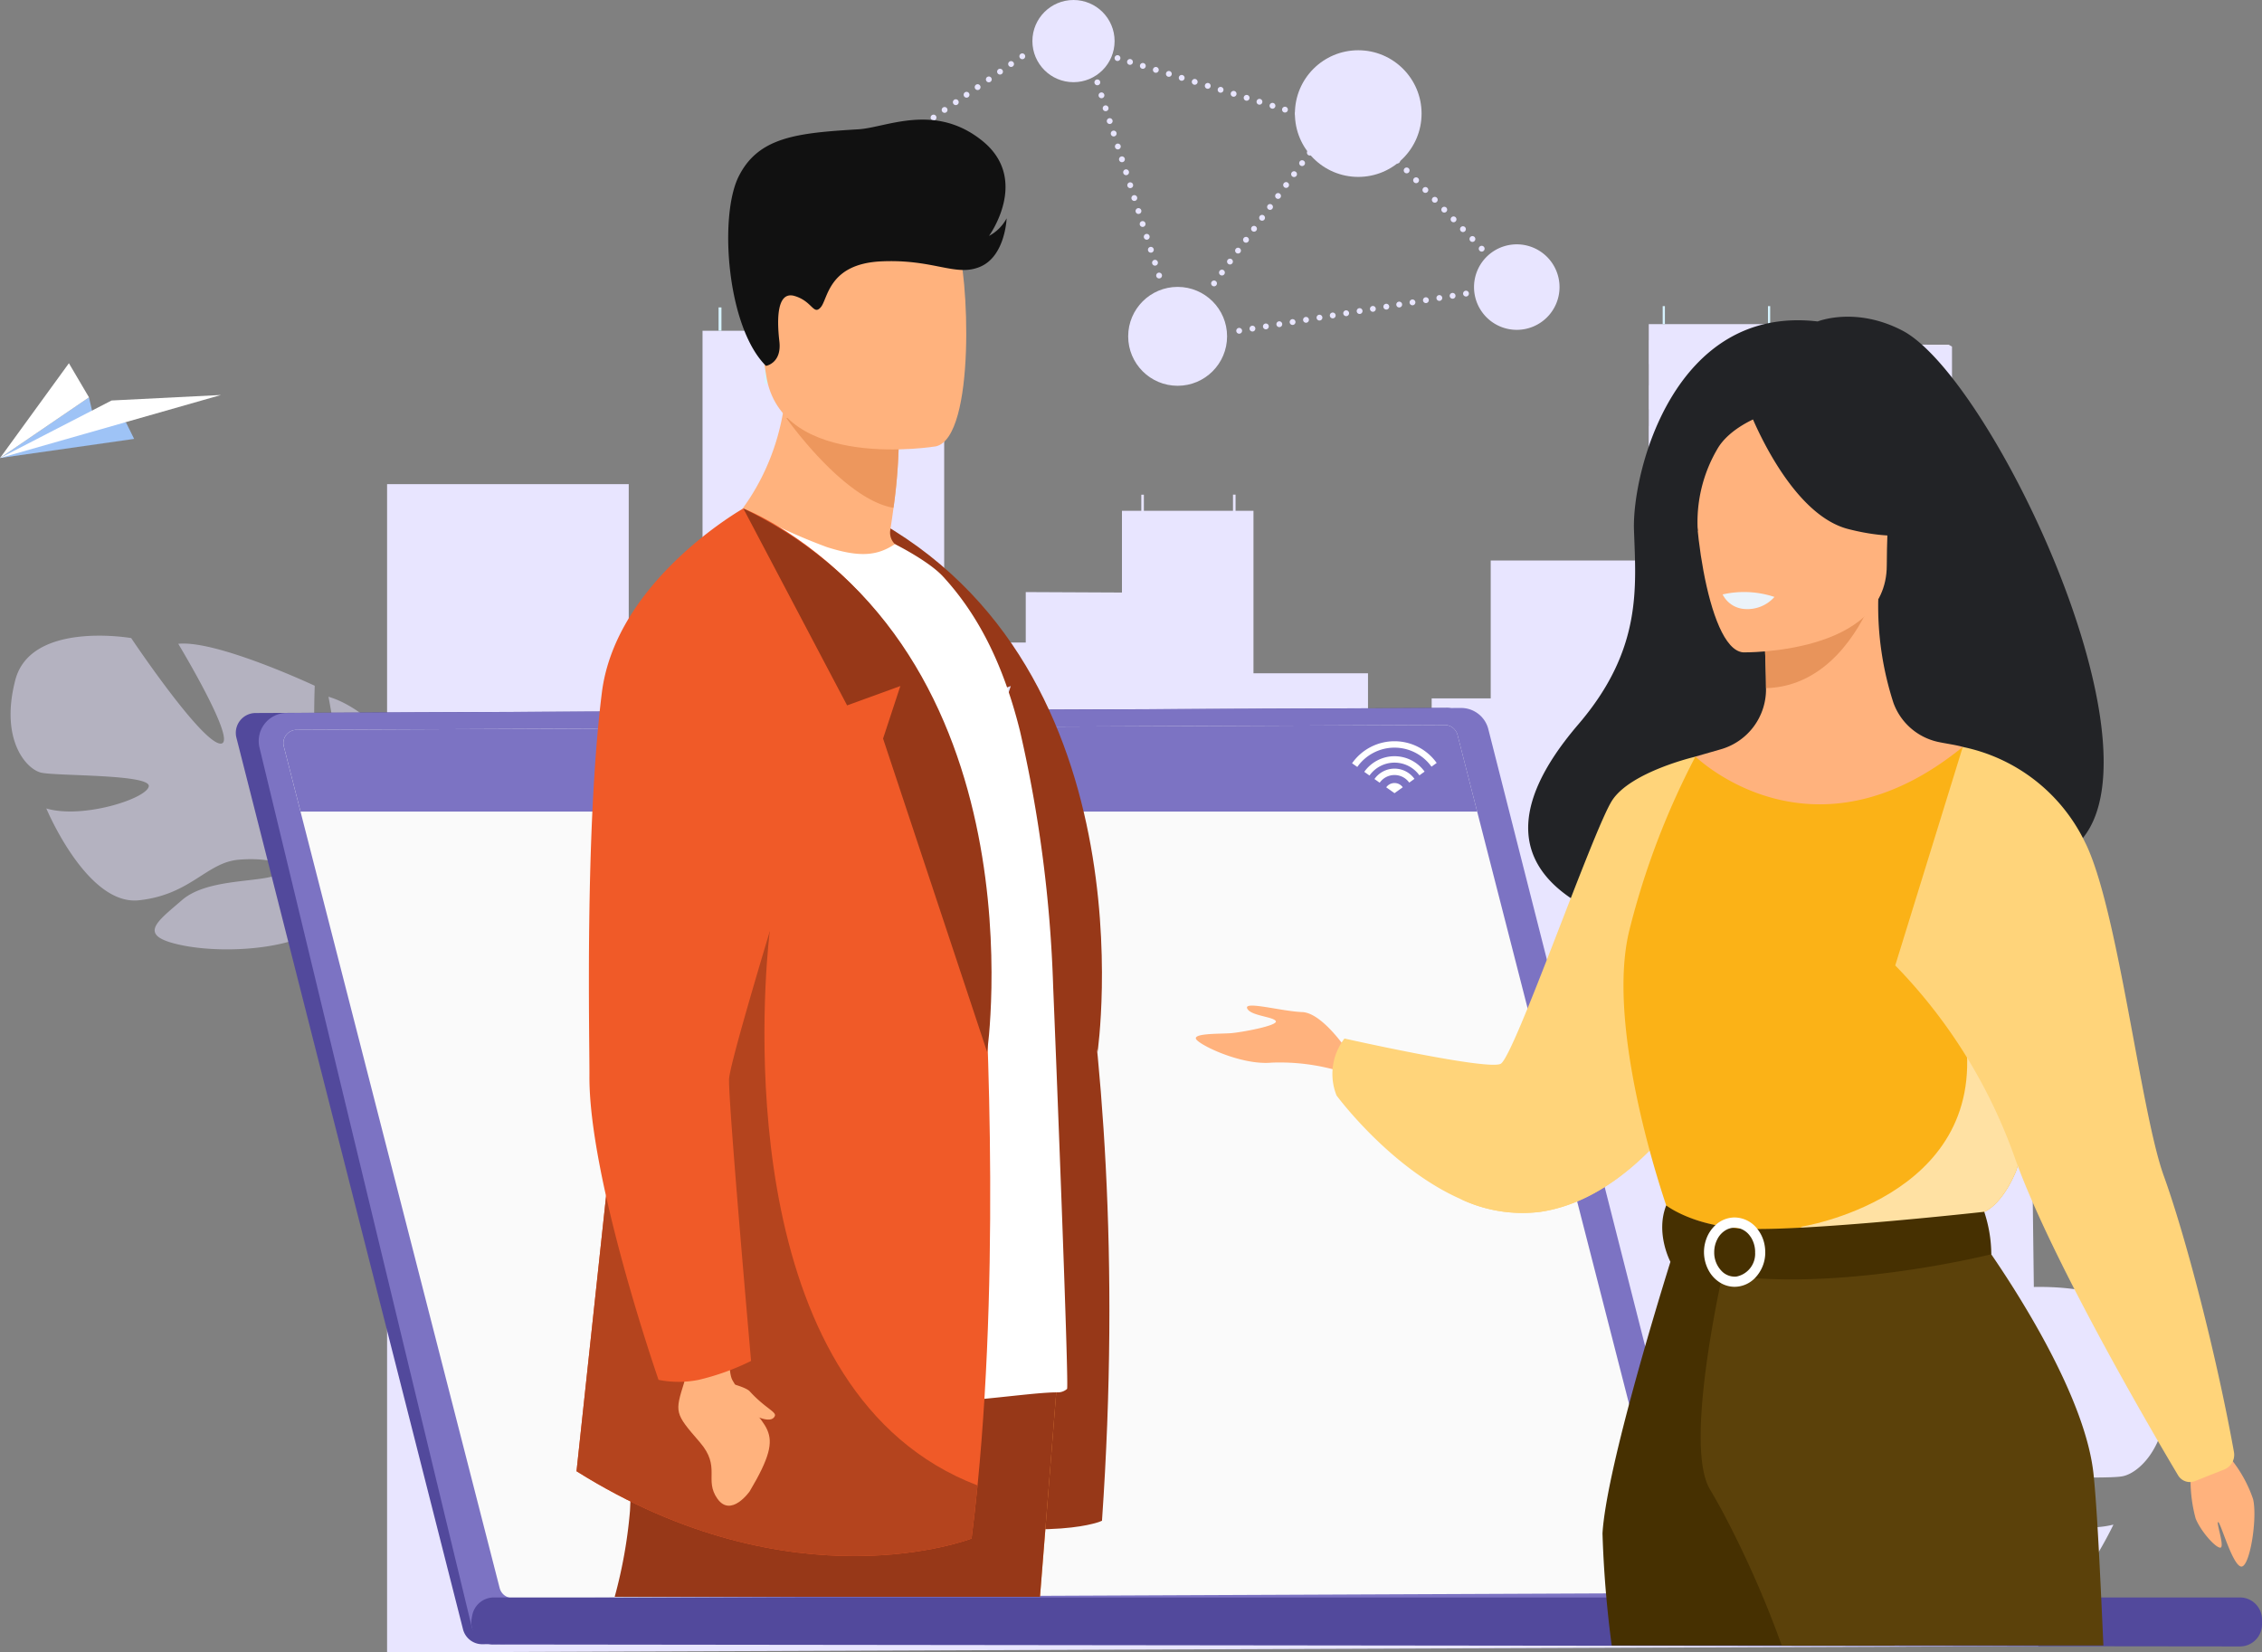 <svg xmlns="http://www.w3.org/2000/svg" width="277.132" height="202.469" viewBox="0 0 277.132 202.469">
  <rect x="0" y="0" width="277.132" height="202.469" fill="#808080" stroke="none"/>
  <g id="Group_40048" data-name="Group 40048" transform="translate(-814.345 -1593.428)">
    <g id="Group_37893" data-name="Group 37893" transform="translate(814.345 1593.428)">
      <g id="Group_37892" data-name="Group 37892" transform="translate(0 0)">
        <g id="Group_37792" data-name="Group 37792" transform="translate(47.424 37.508)">
          <path id="Path_64916" data-name="Path 64916" d="M891.408,520.6h-8.827V500.909l-.409-.235h-2.632v-.01h-15.31v.01h-.013v2.951h.013v2.03h-.013v2.95h.013v2.037h-.013v2.951h.013v.011l-1.622-.011V498.155H845.43v1.956h-.009v2.95h.009v2.594h-.009v2.95h.009v2.037h-.009v2.951h.009v1.885h-.009v2.951h.009v1.885h-.009v2.951h.009v1.775h-.009v1.874h.009v.2H826.066V544.01h-7.234v4.254h-7.8v-7.327H797V521.03h-2.195v-1.983h-.314v1.983h-1.82v0h-9.1v-1.98h-.314v1.98h-2.371v10.011l-11.786-.055v6.179h-9.993v-38.2H729.5v40.919h-9.041V517.758H690.853v143.15l202.307-.771Z" transform="translate(-690.853 -495.947)" fill="#e8e5ff"/>
          <rect id="Rectangle_13021" data-name="Rectangle 13021" width="21.989" height="6.474" transform="translate(46.265 3.019)" fill="#d6f3ff"/>
          <rect id="Rectangle_13024" data-name="Rectangle 13024" width="21.989" height="6.474" transform="translate(46.265 33.493)" fill="#d6f3ff"/>
          <rect id="Rectangle_13025" data-name="Rectangle 13025" width="21.989" height="6.474" transform="translate(46.265 43.465)" fill="#d6f3ff"/>
          <g id="Group_37788" data-name="Group 37788" transform="translate(154.581 33.437)">
            <rect id="Rectangle_13031" data-name="Rectangle 13031" width="10.995" height="3.932" fill="#d6f3ff"/>
            <rect id="Rectangle_13032" data-name="Rectangle 13032" width="10.995" height="3.932" transform="translate(0 6.052)" fill="#d6f3ff"/>
            <rect id="Rectangle_13033" data-name="Rectangle 13033" width="10.995" height="3.932" transform="translate(0 12.231)" fill="#d6f3ff"/>
            <rect id="Rectangle_13034" data-name="Rectangle 13034" width="10.995" height="3.932" transform="translate(0 18.507)" fill="#d6f3ff"/>
            <rect id="Rectangle_13035" data-name="Rectangle 13035" width="10.995" height="3.932" transform="translate(0 24.564)" fill="#d6f3ff"/>
          </g>
          <g id="Group_37789" data-name="Group 37789" transform="translate(173.4 4.786)">
            <rect id="Rectangle_13036" data-name="Rectangle 13036" width="10.994" height="3.932" fill="#d6f3ff"/>
            <rect id="Rectangle_13037" data-name="Rectangle 13037" width="10.994" height="3.932" transform="translate(0 6.052)" fill="#d6f3ff"/>
            <rect id="Rectangle_13038" data-name="Rectangle 13038" width="10.994" height="3.932" transform="translate(0 12.231)" fill="#d6f3ff"/>
            <rect id="Rectangle_13039" data-name="Rectangle 13039" width="10.994" height="3.932" transform="translate(0 18.507)" fill="#d6f3ff"/>
            <rect id="Rectangle_13040" data-name="Rectangle 13040" width="10.994" height="3.932" transform="translate(0 24.564)" fill="#d6f3ff"/>
          </g>
          <g id="Group_37790" data-name="Group 37790" transform="translate(173.4 35.664)">
            <rect id="Rectangle_13041" data-name="Rectangle 13041" width="10.994" height="3.932" fill="#d6f3ff"/>
            <rect id="Rectangle_13042" data-name="Rectangle 13042" width="10.994" height="3.932" transform="translate(0 6.052)" fill="#d6f3ff"/>
            <rect id="Rectangle_13043" data-name="Rectangle 13043" width="10.994" height="3.932" transform="translate(0 12.231)" fill="#d6f3ff"/>
            <rect id="Rectangle_13044" data-name="Rectangle 13044" width="10.994" height="3.932" transform="translate(0 18.507)" fill="#d6f3ff"/>
            <rect id="Rectangle_13045" data-name="Rectangle 13045" width="10.994" height="3.932" transform="translate(0 24.564)" fill="#d6f3ff"/>
          </g>
          <g id="Group_37791" data-name="Group 37791" transform="translate(173.4 67.174)">
            <rect id="Rectangle_13046" data-name="Rectangle 13046" width="10.994" height="3.932" fill="#d6f3ff"/>
            <rect id="Rectangle_13047" data-name="Rectangle 13047" width="10.994" height="3.932" transform="translate(0 6.052)" fill="#d6f3ff"/>
            <rect id="Rectangle_13048" data-name="Rectangle 13048" width="10.994" height="3.932" transform="translate(0 12.23)" fill="#d6f3ff"/>
            <rect id="Rectangle_13049" data-name="Rectangle 13049" width="10.994" height="3.932" transform="translate(0 18.507)" fill="#d6f3ff"/>
            <rect id="Rectangle_13050" data-name="Rectangle 13050" width="10.994" height="3.932" transform="translate(0 24.564)" fill="#d6f3ff"/>
          </g>
          <rect id="Rectangle_13053" data-name="Rectangle 13053" width="0.353" height="2.861" transform="translate(40.613 0.158)" fill="#d6f3ff"/>
          <rect id="Rectangle_13054" data-name="Rectangle 13054" width="0.354" height="2.861" transform="translate(48.107 0.158)" fill="#d6f3ff"/>
          <rect id="Rectangle_13055" data-name="Rectangle 13055" width="0.353" height="2.861" transform="translate(65.288 0.158)" fill="#d6f3ff"/>
          <rect id="Rectangle_13056" data-name="Rectangle 13056" width="0.273" height="2.208" transform="translate(156.282 0)" fill="#d6f3ff"/>
          <rect id="Rectangle_13057" data-name="Rectangle 13057" width="0.273" height="2.208" transform="translate(169.18 0)" fill="#d6f3ff"/>
          <rect id="Rectangle_13058" data-name="Rectangle 13058" width="0.354" height="2.861" transform="translate(58.571 0.158)" fill="#d6f3ff"/>
        </g>
        <path id="Path_64919" data-name="Path 64919" d="M1957.939,1445.742c-2.173-10.008-18.989-7.764-18.989-7.764s-12.184,16.706-15.5,16.951,7.629-16.317,7.629-16.317c-6.344-.939-22.988,6.056-22.988,6.056s.01,20.207-3.26,19.63.9-17.893.9-17.893c-6.264,1.54-12.387,8.446-12.387,8.446-7.79,11.361,7.2,20.778,7.2,20.778a26.67,26.67,0,0,1-1.039,5.955c-.087.312,29.974.334,29.617,0l-.405-.378c-4.134-3.891-13.232-3.378-15.833-4.953s1.38-2.818,6.706-2.137,7.73,6.164,16.327,7.424q.2.03.4.045a6.842,6.842,0,0,0,1.188,0c7.9-.7,14.417-14.7,14.417-14.7-6.059,1.55-16.587-2.282-16.894-4.359s15.518-1.073,18.018-1.565S1960.115,1455.75,1957.939,1445.742Zm-54.994,35.841a4.173,4.173,0,0,1-.147-.43c.057.14.115.284.174.43C1903.02,1481.7,1903.032,1481.8,1902.945,1481.583Z" transform="translate(-1692.992 -1280.078)" fill="#e8e5ff"/>
        <path id="Path_64920" data-name="Path 64920" d="M324.016,807.637c1.9-7.293,14.2-5.142,14.2-5.142s8.461,12.647,10.888,12.926-5.122-12.225-5.122-12.225c4.693-.5,16.722,5.139,16.722,5.139s-.611,14.858,1.811,14.531-.13-13.184-.13-13.184c4.56,1.319,8.855,6.581,8.855,6.581,5.389,8.585-5.913,15.063-5.913,15.063a24.177,24.177,0,0,0,3.14,11.032h0a17.534,17.534,0,0,1,1.477,2.932l-1.239.012q-.157-.5-.346-.959a.008.008,0,0,0,0-.006l-.006-.013c-.087-.191-.212-.462-.367-.793h0v0c-.386-.737-.647-1.282-.813-1.676v0c-1.158-2.316-2.822-5.331-3.919-5.956a2.4,2.4,0,0,0,.26-.571l-.26.571c-2.077,4.567-12.677,5.43-18.6,4.276s-3.362-2.846-.207-5.583,9.83-2.09,11.79-3.17-.93-2.113-4.867-1.77-5.868,4.3-12.227,4.971-11.326-11.255-11.326-11.255c4.408,1.32,12.264-1.182,12.552-2.7s-11.379-1.251-13.2-1.688S322.118,814.931,324.016,807.637Z" transform="translate(-322.142 -724.311)" fill="#e8e5ff" opacity="0.5"/>
        <path id="Path_64922" data-name="Path 64922" d="M719,985.274l-145.562,2.163a2.429,2.429,0,0,1-2.391-1.831l-27.76-109.24a2.429,2.429,0,0,1,2.344-3.028l145.953-.623a2.429,2.429,0,0,1,2.365,1.831l27.369,107.7A2.429,2.429,0,0,1,719,985.274Z" transform="translate(-514.321 -785.973)" fill="#52499c"/>
        <path id="Path_64923" data-name="Path 64923" d="M739.723,985.27l-143.874.614c-1.578.007-3.8,1.011-4.191-.518l-26-107.725a3.438,3.438,0,0,1,3.318-4.285l143.874-.614a3.438,3.438,0,0,1,3.347,2.591l26.849,105.652A3.438,3.438,0,0,1,739.723,985.27Z" transform="translate(-533.855 -785.996)" fill="#7c73c3"/>
        <path id="Path_64924" data-name="Path 64924" d="M758.4,995.712l-54.829.232-23.083.1-62.737.265a1.628,1.628,0,0,1-1.581-1.223l-24.4-95.14-2.047-7.986a1.626,1.626,0,0,1,1.568-2.03l137.9-.584,2.751-.012a1.626,1.626,0,0,1,1.581,1.223l2.407,9.389,6.221,24.259,5.524,21.54,12.291,47.938A1.626,1.626,0,0,1,758.4,995.712Z" transform="translate(-554.953 -800.504)" fill="#fafafa"/>
        <path id="Path_64925" data-name="Path 64925" d="M735.932,899.945H591.773l-2.047-7.986a1.626,1.626,0,0,1,1.568-2.03l137.9-.584,2.751-.012a1.626,1.626,0,0,1,1.581,1.223Z" transform="translate(-554.953 -800.504)" fill="#7c73c3"/>
        <g id="Group_37793" data-name="Group 37793" transform="translate(0 44.505)">
          <path id="Path_64926" data-name="Path 64926" d="M329.56,574.706l-16.431,2.344,10.9-7.432.555,2.383,4,.724Z" transform="translate(-313.128 -565.434)" fill="#9ec3f6"/>
          <path id="Path_64927" data-name="Path 64927" d="M313.128,575.018l13.673-7.05,13.4-.674Z" transform="translate(-313.128 -563.402)" fill="#fff"/>
          <path id="Path_64928" data-name="Path 64928" d="M324.032,540.481l-10.9,7.432L321.57,536.3Z" transform="translate(-313.128 -536.298)" fill="#fff"/>
        </g>
        <g id="Group_37876" data-name="Group 37876" transform="translate(95.28 0)">
          <g id="Group_37795" data-name="Group 37795" transform="translate(42.941 35.153)">
            <ellipse id="Ellipse_203" data-name="Ellipse 203" cx="6.058" cy="6.058" rx="6.058" ry="6.058" fill="#e8e5ff"/>
          </g>
          <g id="Group_37796" data-name="Group 37796" transform="translate(45.596 36.836)">
            <path id="Path_64932" data-name="Path 64932" d="M1446.81,477.165a1.944,1.944,0,1,1,1.944,1.944A1.945,1.945,0,0,1,1446.81,477.165Z" transform="translate(-1445.352 -475.221)" fill="#e8e5ff"/>
            <path id="Path_64933" data-name="Path 64933" d="M1438.6,506.195a3.4,3.4,0,0,0-3.4,3.4H1442A3.4,3.4,0,0,0,1438.6,506.195Z" transform="translate(-1435.195 -502.306)" fill="#e8e5ff"/>
          </g>
          <g id="Group_37797" data-name="Group 37797" transform="translate(0 20.873)">
            <ellipse id="Ellipse_204" data-name="Ellipse 204" cx="4.087" cy="4.087" rx="4.087" ry="4.087" transform="translate(0 8.169) rotate(-88.093)" fill="#e8e5ff"/>
          </g>
          <g id="Group_37798" data-name="Group 37798" transform="translate(1.925 21.876)">
            <ellipse id="Ellipse_205" data-name="Ellipse 205" cx="1.312" cy="1.312" rx="1.312" ry="1.312" transform="translate(0.717 2.553) rotate(-76.718)" fill="#e8e5ff"/>
            <path id="Path_64934" data-name="Path 64934" d="M1089.655,379.083a2.3,2.3,0,0,0-2.3,2.3h4.591A2.3,2.3,0,0,0,1089.655,379.083Z" transform="translate(-1087.36 -376.193)" fill="#e8e5ff"/>
          </g>
          <g id="Group_37813" data-name="Group 37813" transform="translate(33.346 4.323)">
            <g id="Group_37805" data-name="Group 37805">
              <g id="Group_37801" data-name="Group 37801">
                <g id="Group_37799" data-name="Group 37799">
                  <path id="Path_64935" data-name="Path 64935" d="M1337.638,216.51a.356.356,0,1,1,.235.445A.356.356,0,0,1,1337.638,216.51Z" transform="translate(-1337.622 -216.259)" fill="#e8e5ff"/>
                  <path id="Path_64936" data-name="Path 64936" d="M1350.171,220.367a.356.356,0,1,1,.235.445A.356.356,0,0,1,1350.171,220.367Z" transform="translate(-1348.581 -219.631)" fill="#e8e5ff"/>
                  <path id="Path_64937" data-name="Path 64937" d="M1363.1,224.718a.356.356,0,1,1,.445-.235A.356.356,0,0,1,1363.1,224.718Z" transform="translate(-1359.685 -223.048)" fill="#e8e5ff"/>
                </g>
                <g id="Group_37800" data-name="Group 37800" transform="translate(4.762 1.465)">
                  <path id="Path_64938" data-name="Path 64938" d="M1375.567,228.181a.356.356,0,1,1,.235.445A.356.356,0,0,1,1375.567,228.181Z" transform="translate(-1375.551 -227.93)" fill="#e8e5ff"/>
                  <path id="Path_64939" data-name="Path 64939" d="M1388.1,232.037a.356.356,0,1,1,.235.445A.356.356,0,0,1,1388.1,232.037Z" transform="translate(-1386.51 -231.302)" fill="#e8e5ff"/>
                  <path id="Path_64940" data-name="Path 64940" d="M1401.033,236.388a.356.356,0,1,1,.445-.235A.356.356,0,0,1,1401.033,236.388Z" transform="translate(-1397.614 -234.718)" fill="#e8e5ff"/>
                </g>
              </g>
              <g id="Group_37804" data-name="Group 37804" transform="translate(9.46 2.911)">
                <g id="Group_37802" data-name="Group 37802">
                  <path id="Path_64941" data-name="Path 64941" d="M1412.988,239.694a.356.356,0,1,1,.235.445A.356.356,0,0,1,1412.988,239.694Z" transform="translate(-1412.972 -239.443)" fill="#e8e5ff"/>
                  <path id="Path_64942" data-name="Path 64942" d="M1425.521,243.55a.356.356,0,1,1,.235.445A.356.356,0,0,1,1425.521,243.55Z" transform="translate(-1423.931 -242.815)" fill="#e8e5ff"/>
                  <path id="Path_64943" data-name="Path 64943" d="M1438.454,247.9a.356.356,0,1,1,.445-.235A.356.356,0,0,1,1438.454,247.9Z" transform="translate(-1435.035 -246.232)" fill="#e8e5ff"/>
                </g>
                <g id="Group_37803" data-name="Group 37803" transform="translate(4.762 1.465)">
                  <path id="Path_64944" data-name="Path 64944" d="M1450.917,251.364a.356.356,0,1,1,.235.445A.356.356,0,0,1,1450.917,251.364Z" transform="translate(-1450.901 -251.113)" fill="#e8e5ff"/>
                  <path id="Path_64945" data-name="Path 64945" d="M1463.45,255.221a.356.356,0,1,1,.235.445A.356.356,0,0,1,1463.45,255.221Z" transform="translate(-1461.861 -254.485)" fill="#e8e5ff"/>
                  <path id="Path_64946" data-name="Path 64946" d="M1476.383,259.572a.356.356,0,1,1,.445-.235A.356.356,0,0,1,1476.383,259.572Z" transform="translate(-1472.964 -257.901)" fill="#e8e5ff"/>
                </g>
              </g>
            </g>
            <g id="Group_37812" data-name="Group 37812" transform="translate(18.988 5.842)">
              <g id="Group_37808" data-name="Group 37808">
                <g id="Group_37806" data-name="Group 37806">
                  <path id="Path_64947" data-name="Path 64947" d="M1488.878,263.044a.356.356,0,1,1,.235.445A.356.356,0,0,1,1488.878,263.044Z" transform="translate(-1488.863 -262.793)" fill="#e8e5ff"/>
                  <path id="Path_64948" data-name="Path 64948" d="M1501.411,266.9a.356.356,0,1,1,.236.445A.356.356,0,0,1,1501.411,266.9Z" transform="translate(-1499.822 -266.165)" fill="#e8e5ff"/>
                  <path id="Path_64949" data-name="Path 64949" d="M1514.345,271.253a.356.356,0,1,1,.445-.235A.356.356,0,0,1,1514.345,271.253Z" transform="translate(-1510.926 -269.582)" fill="#e8e5ff"/>
                </g>
                <g id="Group_37807" data-name="Group 37807" transform="translate(4.762 1.465)">
                  <path id="Path_64950" data-name="Path 64950" d="M1526.808,274.715a.356.356,0,1,1,.235.445A.356.356,0,0,1,1526.808,274.715Z" transform="translate(-1526.792 -274.464)" fill="#e8e5ff"/>
                  <path id="Path_64951" data-name="Path 64951" d="M1539.341,278.571a.356.356,0,1,1,.235.445A.356.356,0,0,1,1539.341,278.571Z" transform="translate(-1537.751 -277.836)" fill="#e8e5ff"/>
                  <path id="Path_64952" data-name="Path 64952" d="M1552.274,282.923a.356.356,0,1,1,.445-.235A.356.356,0,0,1,1552.274,282.923Z" transform="translate(-1548.855 -281.252)" fill="#e8e5ff"/>
                </g>
              </g>
              <g id="Group_37811" data-name="Group 37811" transform="translate(9.46 2.911)">
                <g id="Group_37809" data-name="Group 37809">
                  <path id="Path_64953" data-name="Path 64953" d="M1564.229,286.229a.356.356,0,1,1,.235.445A.355.355,0,0,1,1564.229,286.229Z" transform="translate(-1564.213 -285.978)" fill="#e8e5ff"/>
                  <path id="Path_64954" data-name="Path 64954" d="M1576.762,290.084a.356.356,0,1,1,.235.445A.356.356,0,0,1,1576.762,290.084Z" transform="translate(-1575.172 -289.349)" fill="#e8e5ff"/>
                  <path id="Path_64955" data-name="Path 64955" d="M1589.695,294.436a.356.356,0,1,1,.445-.235A.355.355,0,0,1,1589.695,294.436Z" transform="translate(-1586.276 -292.766)" fill="#e8e5ff"/>
                </g>
                <g id="Group_37810" data-name="Group 37810" transform="translate(4.762 1.465)">
                  <path id="Path_64956" data-name="Path 64956" d="M1602.158,297.9a.356.356,0,1,1,.235.445A.356.356,0,0,1,1602.158,297.9Z" transform="translate(-1602.142 -297.647)" fill="#e8e5ff"/>
                  <path id="Path_64957" data-name="Path 64957" d="M1614.691,301.755a.356.356,0,1,1,.235.445A.356.356,0,0,1,1614.691,301.755Z" transform="translate(-1613.102 -301.02)" fill="#e8e5ff"/>
                  <path id="Path_64958" data-name="Path 64958" d="M1627.624,306.107a.356.356,0,1,1,.445-.235A.356.356,0,0,1,1627.624,306.107Z" transform="translate(-1624.205 -304.436)" fill="#e8e5ff"/>
                </g>
              </g>
            </g>
          </g>
          <g id="Group_37825" data-name="Group 37825" transform="translate(53.098 11.651)">
            <g id="Group_37817" data-name="Group 37817" transform="translate(0 16.027)">
              <g id="Group_37816" data-name="Group 37816">
                <g id="Group_37814" data-name="Group 37814" transform="translate(0 4.019)">
                  <path id="Path_64959" data-name="Path 64959" d="M1495.1,456.224a.356.356,0,1,1,.5-.077A.356.356,0,0,1,1495.1,456.224Z" transform="translate(-1494.95 -452.907)" fill="#e8e5ff"/>
                  <path id="Path_64960" data-name="Path 64960" d="M1502.844,445.645a.356.356,0,1,1,.5-.077A.356.356,0,0,1,1502.844,445.645Z" transform="translate(-1501.726 -443.657)" fill="#e8e5ff"/>
                  <path id="Path_64961" data-name="Path 64961" d="M1511.193,434.851a.356.356,0,1,1-.077-.5A.356.356,0,0,1,1511.193,434.851Z" transform="translate(-1508.592 -434.285)" fill="#e8e5ff"/>
                </g>
                <g id="Group_37815" data-name="Group 37815" transform="translate(2.944)">
                  <path id="Path_64962" data-name="Path 64962" d="M1518.547,424.21a.356.356,0,1,1,.5-.077A.356.356,0,0,1,1518.547,424.21Z" transform="translate(-1518.401 -420.894)" fill="#e8e5ff"/>
                  <path id="Path_64963" data-name="Path 64963" d="M1526.3,413.632a.356.356,0,1,1,.5-.077A.356.356,0,0,1,1526.3,413.632Z" transform="translate(-1525.178 -411.643)" fill="#e8e5ff"/>
                  <path id="Path_64964" data-name="Path 64964" d="M1534.645,402.838a.356.356,0,1,1-.077-.5A.356.356,0,0,1,1534.645,402.838Z" transform="translate(-1532.043 -402.272)" fill="#e8e5ff"/>
                </g>
              </g>
            </g>
            <g id="Group_37824" data-name="Group 37824" transform="translate(5.891)">
              <g id="Group_37820" data-name="Group 37820" transform="translate(0 7.985)">
                <g id="Group_37818" data-name="Group 37818" transform="translate(0 4.019)">
                  <path id="Path_64965" data-name="Path 64965" d="M1542.018,392.17a.356.356,0,1,1,.5-.077A.356.356,0,0,1,1542.018,392.17Z" transform="translate(-1541.873 -388.853)" fill="#e8e5ff"/>
                  <path id="Path_64966" data-name="Path 64966" d="M1549.768,381.592a.356.356,0,1,1,.5-.077A.356.356,0,0,1,1549.768,381.592Z" transform="translate(-1548.649 -379.603)" fill="#e8e5ff"/>
                  <path id="Path_64967" data-name="Path 64967" d="M1558.116,370.8a.356.356,0,1,1-.077-.5A.356.356,0,0,1,1558.116,370.8Z" transform="translate(-1555.515 -370.231)" fill="#e8e5ff"/>
                </g>
                <g id="Group_37819" data-name="Group 37819" transform="translate(2.944)">
                  <path id="Path_64968" data-name="Path 64968" d="M1565.47,360.157a.356.356,0,1,1,.5-.077A.356.356,0,0,1,1565.47,360.157Z" transform="translate(-1565.325 -356.84)" fill="#e8e5ff"/>
                  <path id="Path_64969" data-name="Path 64969" d="M1573.22,349.579a.356.356,0,1,1,.5-.077A.356.356,0,0,1,1573.22,349.579Z" transform="translate(-1572.101 -347.59)" fill="#e8e5ff"/>
                  <path id="Path_64970" data-name="Path 64970" d="M1581.568,338.784a.356.356,0,1,1-.077-.5A.356.356,0,0,1,1581.568,338.784Z" transform="translate(-1578.966 -338.218)" fill="#e8e5ff"/>
                </g>
              </g>
              <g id="Group_37823" data-name="Group 37823" transform="translate(5.849)">
                <g id="Group_37821" data-name="Group 37821" transform="translate(0 4.019)">
                  <path id="Path_64971" data-name="Path 64971" d="M1588.607,328.573a.356.356,0,1,1,.5-.077A.356.356,0,0,1,1588.607,328.573Z" transform="translate(-1588.462 -325.256)" fill="#e8e5ff"/>
                  <path id="Path_64972" data-name="Path 64972" d="M1596.356,317.994a.356.356,0,1,1,.5-.077A.355.355,0,0,1,1596.356,317.994Z" transform="translate(-1595.238 -316.006)" fill="#e8e5ff"/>
                  <path id="Path_64973" data-name="Path 64973" d="M1604.7,307.2a.356.356,0,1,1-.077-.5A.356.356,0,0,1,1604.7,307.2Z" transform="translate(-1602.104 -306.634)" fill="#e8e5ff"/>
                </g>
                <g id="Group_37822" data-name="Group 37822" transform="translate(2.944)">
                  <path id="Path_64974" data-name="Path 64974" d="M1612.059,296.56a.356.356,0,1,1,.5-.077A.356.356,0,0,1,1612.059,296.56Z" transform="translate(-1611.913 -293.243)" fill="#e8e5ff"/>
                  <path id="Path_64975" data-name="Path 64975" d="M1619.808,285.981a.356.356,0,1,1,.5-.077A.356.356,0,0,1,1619.808,285.981Z" transform="translate(-1618.689 -283.993)" fill="#e8e5ff"/>
                  <path id="Path_64976" data-name="Path 64976" d="M1628.156,275.187a.356.356,0,1,1-.077-.5A.356.356,0,0,1,1628.156,275.187Z" transform="translate(-1625.555 -274.621)" fill="#e8e5ff"/>
                </g>
              </g>
            </g>
          </g>
          <g id="Group_37837" data-name="Group 37837" transform="translate(56.184 35.619)">
            <g id="Group_37829" data-name="Group 37829" transform="translate(0 3.214)">
              <g id="Group_37828" data-name="Group 37828">
                <g id="Group_37826" data-name="Group 37826" transform="translate(0 0.806)">
                  <path id="Path_64977" data-name="Path 64977" d="M1519.529,502.23a.356.356,0,1,1,.409.294A.356.356,0,0,1,1519.529,502.23Z" transform="translate(-1519.524 -501.28)" fill="#e8e5ff"/>
                  <path id="Path_64978" data-name="Path 64978" d="M1532.469,500.108a.356.356,0,1,1,.409.294A.356.356,0,0,1,1532.469,500.108Z" transform="translate(-1530.839 -499.425)" fill="#e8e5ff"/>
                  <path id="Path_64979" data-name="Path 64979" d="M1545.988,498.252a.356.356,0,1,1,.294-.409A.356.356,0,0,1,1545.988,498.252Z" transform="translate(-1542.304 -497.545)" fill="#e8e5ff"/>
                </g>
                <g id="Group_37827" data-name="Group 37827" transform="translate(4.917)">
                  <path id="Path_64980" data-name="Path 64980" d="M1558.69,495.81a.356.356,0,1,1,.409.294A.356.356,0,0,1,1558.69,495.81Z" transform="translate(-1558.685 -494.86)" fill="#e8e5ff"/>
                  <path id="Path_64981" data-name="Path 64981" d="M1571.631,493.689a.356.356,0,1,1,.409.294A.356.356,0,0,1,1571.631,493.689Z" transform="translate(-1570.001 -493.005)" fill="#e8e5ff"/>
                  <path id="Path_64982" data-name="Path 64982" d="M1585.15,491.833a.356.356,0,1,1,.294-.409A.356.356,0,0,1,1585.15,491.833Z" transform="translate(-1581.466 -491.126)" fill="#e8e5ff"/>
                </g>
              </g>
            </g>
            <g id="Group_37836" data-name="Group 37836" transform="translate(9.838)">
              <g id="Group_37832" data-name="Group 37832" transform="translate(0 1.601)">
                <g id="Group_37830" data-name="Group 37830" transform="translate(0 0.806)">
                  <path id="Path_64983" data-name="Path 64983" d="M1597.885,489.385a.356.356,0,1,1,.409.294A.356.356,0,0,1,1597.885,489.385Z" transform="translate(-1597.88 -488.435)" fill="#e8e5ff"/>
                  <path id="Path_64984" data-name="Path 64984" d="M1610.825,487.264a.356.356,0,1,1,.409.293A.356.356,0,0,1,1610.825,487.264Z" transform="translate(-1609.196 -486.581)" fill="#e8e5ff"/>
                  <path id="Path_64985" data-name="Path 64985" d="M1624.345,485.408a.356.356,0,1,1,.293-.409A.356.356,0,0,1,1624.345,485.408Z" transform="translate(-1620.661 -484.701)" fill="#e8e5ff"/>
                </g>
                <g id="Group_37831" data-name="Group 37831" transform="translate(4.917)">
                  <path id="Path_64986" data-name="Path 64986" d="M1637.046,482.966a.356.356,0,1,1,.409.294A.356.356,0,0,1,1637.046,482.966Z" transform="translate(-1637.041 -482.016)" fill="#e8e5ff"/>
                  <path id="Path_64987" data-name="Path 64987" d="M1649.987,480.845a.356.356,0,1,1,.409.293A.356.356,0,0,1,1649.987,480.845Z" transform="translate(-1648.357 -480.161)" fill="#e8e5ff"/>
                  <path id="Path_64988" data-name="Path 64988" d="M1663.506,478.988a.356.356,0,1,1,.294-.409A.356.356,0,0,1,1663.506,478.988Z" transform="translate(-1659.822 -478.281)" fill="#e8e5ff"/>
                </g>
              </g>
              <g id="Group_37835" data-name="Group 37835" transform="translate(9.768)">
                <g id="Group_37833" data-name="Group 37833" transform="translate(0 0.806)">
                  <path id="Path_64989" data-name="Path 64989" d="M1675.683,476.632a.356.356,0,1,1,.409.294A.356.356,0,0,1,1675.683,476.632Z" transform="translate(-1675.678 -475.683)" fill="#e8e5ff"/>
                  <path id="Path_64990" data-name="Path 64990" d="M1688.623,474.511a.356.356,0,1,1,.409.294A.356.356,0,0,1,1688.623,474.511Z" transform="translate(-1686.993 -473.828)" fill="#e8e5ff"/>
                  <path id="Path_64991" data-name="Path 64991" d="M1702.143,472.655a.356.356,0,1,1,.293-.409A.356.356,0,0,1,1702.143,472.655Z" transform="translate(-1698.458 -471.948)" fill="#e8e5ff"/>
                </g>
                <g id="Group_37834" data-name="Group 37834" transform="translate(4.917)">
                  <path id="Path_64992" data-name="Path 64992" d="M1714.844,470.213a.356.356,0,1,1,.409.294A.356.356,0,0,1,1714.844,470.213Z" transform="translate(-1714.839 -469.263)" fill="#e8e5ff"/>
                  <path id="Path_64993" data-name="Path 64993" d="M1727.784,468.092a.356.356,0,1,1,.409.294A.356.356,0,0,1,1727.784,468.092Z" transform="translate(-1726.155 -467.408)" fill="#e8e5ff"/>
                  <path id="Path_64994" data-name="Path 64994" d="M1741.3,466.236a.356.356,0,1,1,.293-.409A.356.356,0,0,1,1741.3,466.236Z" transform="translate(-1737.62 -465.529)" fill="#e8e5ff"/>
                </g>
              </g>
            </g>
          </g>
          <g id="Group_37849" data-name="Group 37849" transform="translate(37.797 6.578)">
            <g id="Group_37841" data-name="Group 37841" transform="translate(6.05 18.924)">
              <g id="Group_37840" data-name="Group 37840">
                <g id="Group_37838" data-name="Group 37838" transform="translate(1.517 4.746)">
                  <path id="Path_64995" data-name="Path 64995" d="M1441.846,448.58a.356.356,0,1,1,.231-.447A.356.356,0,0,1,1441.846,448.58Z" transform="translate(-1440.372 -444.728)" fill="#e8e5ff"/>
                  <path id="Path_64996" data-name="Path 64996" d="M1437.852,436.09a.356.356,0,1,1,.23-.447A.356.356,0,0,1,1437.852,436.09Z" transform="translate(-1436.88 -433.806)" fill="#e8e5ff"/>
                  <path id="Path_64997" data-name="Path 64997" d="M1434.038,422.988a.356.356,0,1,1-.447-.231A.356.356,0,0,1,1434.038,422.988Z" transform="translate(-1433.343 -422.74)" fill="#e8e5ff"/>
                </g>
                <g id="Group_37839" data-name="Group 37839">
                  <path id="Path_64998" data-name="Path 64998" d="M1429.762,410.78a.356.356,0,1,1,.231-.447A.356.356,0,0,1,1429.762,410.78Z" transform="translate(-1428.288 -406.928)" fill="#e8e5ff"/>
                  <path id="Path_64999" data-name="Path 64999" d="M1425.769,398.29a.356.356,0,1,1,.23-.447A.356.356,0,0,1,1425.769,398.29Z" transform="translate(-1424.797 -396.006)" fill="#e8e5ff"/>
                  <path id="Path_65000" data-name="Path 65000" d="M1421.953,385.188a.356.356,0,1,1-.447-.23A.356.356,0,0,1,1421.953,385.188Z" transform="translate(-1421.259 -384.941)" fill="#e8e5ff"/>
                </g>
              </g>
            </g>
            <g id="Group_37848" data-name="Group 37848">
              <g id="Group_37844" data-name="Group 37844" transform="translate(3.014 9.428)">
                <g id="Group_37842" data-name="Group 37842" transform="translate(1.517 4.746)">
                  <path id="Path_65001" data-name="Path 65001" d="M1417.667,372.949a.356.356,0,1,1,.231-.447A.356.356,0,0,1,1417.667,372.949Z" transform="translate(-1416.194 -369.097)" fill="#e8e5ff"/>
                  <path id="Path_65002" data-name="Path 65002" d="M1413.674,360.458a.356.356,0,1,1,.231-.447A.356.356,0,0,1,1413.674,360.458Z" transform="translate(-1412.702 -358.175)" fill="#e8e5ff"/>
                  <path id="Path_65003" data-name="Path 65003" d="M1409.859,347.357a.356.356,0,1,1-.447-.231A.356.356,0,0,1,1409.859,347.357Z" transform="translate(-1409.164 -347.109)" fill="#e8e5ff"/>
                </g>
                <g id="Group_37843" data-name="Group 37843">
                  <path id="Path_65004" data-name="Path 65004" d="M1405.583,335.149a.356.356,0,1,1,.231-.447A.356.356,0,0,1,1405.583,335.149Z" transform="translate(-1404.109 -331.297)" fill="#e8e5ff"/>
                  <path id="Path_65005" data-name="Path 65005" d="M1401.59,322.659a.356.356,0,1,1,.231-.447A.356.356,0,0,1,1401.59,322.659Z" transform="translate(-1400.618 -320.376)" fill="#e8e5ff"/>
                  <path id="Path_65006" data-name="Path 65006" d="M1397.775,309.557a.356.356,0,1,1-.447-.231A.356.356,0,0,1,1397.775,309.557Z" transform="translate(-1397.081 -309.31)" fill="#e8e5ff"/>
                </g>
              </g>
              <g id="Group_37847" data-name="Group 37847">
                <g id="Group_37845" data-name="Group 37845" transform="translate(1.517 4.746)">
                  <path id="Path_65007" data-name="Path 65007" d="M1393.661,297.856a.356.356,0,1,1,.23-.447A.356.356,0,0,1,1393.661,297.856Z" transform="translate(-1392.188 -294.005)" fill="#e8e5ff"/>
                  <path id="Path_65008" data-name="Path 65008" d="M1389.668,285.366a.356.356,0,1,1,.231-.447A.356.356,0,0,1,1389.668,285.366Z" transform="translate(-1388.696 -283.083)" fill="#e8e5ff"/>
                  <path id="Path_65009" data-name="Path 65009" d="M1385.853,272.264a.356.356,0,1,1-.447-.23A.356.356,0,0,1,1385.853,272.264Z" transform="translate(-1385.159 -272.017)" fill="#e8e5ff"/>
                </g>
                <g id="Group_37846" data-name="Group 37846">
                  <path id="Path_65010" data-name="Path 65010" d="M1381.577,260.057a.356.356,0,1,1,.231-.447A.356.356,0,0,1,1381.577,260.057Z" transform="translate(-1380.104 -256.205)" fill="#e8e5ff"/>
                  <path id="Path_65011" data-name="Path 65011" d="M1377.584,247.567a.356.356,0,1,1,.231-.447A.356.356,0,0,1,1377.584,247.567Z" transform="translate(-1376.612 -245.283)" fill="#e8e5ff"/>
                  <path id="Path_65012" data-name="Path 65012" d="M1373.769,234.465a.356.356,0,1,1-.447-.231A.356.356,0,0,1,1373.769,234.465Z" transform="translate(-1373.074 -234.217)" fill="#e8e5ff"/>
                </g>
              </g>
            </g>
          </g>
          <g id="Group_37861" data-name="Group 37861" transform="translate(6.434 6.543)">
            <g id="Group_37853" data-name="Group 37853" transform="translate(0 11.285)">
              <g id="Group_37852" data-name="Group 37852">
                <g id="Group_37850" data-name="Group 37850" transform="translate(0 2.83)">
                  <path id="Path_65013" data-name="Path 65013" d="M1123.332,361.918a.356.356,0,1,1,.495.091A.356.356,0,0,1,1123.332,361.918Z" transform="translate(-1123.269 -359.477)" fill="#e8e5ff"/>
                  <path id="Path_65014" data-name="Path 65014" d="M1134.124,354.469a.356.356,0,1,1,.495.091A.355.355,0,0,1,1134.124,354.469Z" transform="translate(-1132.706 -352.964)" fill="#e8e5ff"/>
                  <path id="Path_65015" data-name="Path 65015" d="M1145.553,347.013a.356.356,0,1,1,.091-.495A.356.356,0,0,1,1145.553,347.013Z" transform="translate(-1142.267 -346.365)" fill="#e8e5ff"/>
                </g>
                <g id="Group_37851" data-name="Group 37851" transform="translate(4.1)">
                  <path id="Path_65016" data-name="Path 65016" d="M1155.992,339.376a.356.356,0,1,1,.495.091A.356.356,0,0,1,1155.992,339.376Z" transform="translate(-1155.929 -336.935)" fill="#e8e5ff"/>
                  <path id="Path_65017" data-name="Path 65017" d="M1166.784,331.927a.356.356,0,1,1,.495.091A.356.356,0,0,1,1166.784,331.927Z" transform="translate(-1165.366 -330.422)" fill="#e8e5ff"/>
                  <path id="Path_65018" data-name="Path 65018" d="M1178.213,324.471a.356.356,0,1,1,.091-.495A.356.356,0,0,1,1178.213,324.471Z" transform="translate(-1174.927 -323.822)" fill="#e8e5ff"/>
                </g>
              </g>
            </g>
            <g id="Group_37860" data-name="Group 37860" transform="translate(8.204)">
              <g id="Group_37856" data-name="Group 37856" transform="translate(0 5.622)">
                <g id="Group_37854" data-name="Group 37854" transform="translate(0 2.83)">
                  <path id="Path_65019" data-name="Path 65019" d="M1188.679,316.814a.356.356,0,1,1,.5.091A.356.356,0,0,1,1188.679,316.814Z" transform="translate(-1188.616 -314.373)" fill="#e8e5ff"/>
                  <path id="Path_65020" data-name="Path 65020" d="M1199.471,309.365a.356.356,0,1,1,.495.091A.356.356,0,0,1,1199.471,309.365Z" transform="translate(-1198.053 -307.86)" fill="#e8e5ff"/>
                  <path id="Path_65021" data-name="Path 65021" d="M1210.9,301.909a.356.356,0,1,1,.091-.495A.356.356,0,0,1,1210.9,301.909Z" transform="translate(-1207.614 -301.261)" fill="#e8e5ff"/>
                </g>
                <g id="Group_37855" data-name="Group 37855" transform="translate(4.1)">
                  <path id="Path_65022" data-name="Path 65022" d="M1221.339,294.272a.356.356,0,1,1,.495.091A.356.356,0,0,1,1221.339,294.272Z" transform="translate(-1221.276 -291.831)" fill="#e8e5ff"/>
                  <path id="Path_65023" data-name="Path 65023" d="M1232.131,286.823a.356.356,0,1,1,.495.091A.356.356,0,0,1,1232.131,286.823Z" transform="translate(-1230.713 -285.317)" fill="#e8e5ff"/>
                  <path id="Path_65024" data-name="Path 65024" d="M1243.56,279.367a.356.356,0,1,1,.091-.495A.356.356,0,0,1,1243.56,279.367Z" transform="translate(-1240.275 -278.718)" fill="#e8e5ff"/>
                </g>
              </g>
              <g id="Group_37859" data-name="Group 37859" transform="translate(8.146)">
                <g id="Group_37857" data-name="Group 37857" transform="translate(0 2.83)">
                  <path id="Path_65025" data-name="Path 65025" d="M1253.561,272.031a.356.356,0,1,1,.495.091A.356.356,0,0,1,1253.561,272.031Z" transform="translate(-1253.498 -269.591)" fill="#e8e5ff"/>
                  <path id="Path_65026" data-name="Path 65026" d="M1264.353,264.583a.356.356,0,1,1,.495.091A.356.356,0,0,1,1264.353,264.583Z" transform="translate(-1262.935 -263.078)" fill="#e8e5ff"/>
                  <path id="Path_65027" data-name="Path 65027" d="M1275.782,257.127a.356.356,0,1,1,.091-.495A.356.356,0,0,1,1275.782,257.127Z" transform="translate(-1272.496 -256.478)" fill="#e8e5ff"/>
                </g>
                <g id="Group_37858" data-name="Group 37858" transform="translate(4.1)">
                  <path id="Path_65028" data-name="Path 65028" d="M1286.221,249.489a.356.356,0,1,1,.495.091A.356.356,0,0,1,1286.221,249.489Z" transform="translate(-1286.158 -247.049)" fill="#e8e5ff"/>
                  <path id="Path_65029" data-name="Path 65029" d="M1297.013,242.04a.356.356,0,1,1,.495.091A.356.356,0,0,1,1297.013,242.04Z" transform="translate(-1295.595 -240.535)" fill="#e8e5ff"/>
                  <path id="Path_65030" data-name="Path 65030" d="M1308.442,234.584a.356.356,0,1,1,.091-.495A.356.356,0,0,1,1308.442,234.584Z" transform="translate(-1305.156 -233.936)" fill="#e8e5ff"/>
                </g>
              </g>
            </g>
          </g>
          <g id="Group_37870" data-name="Group 37870" transform="translate(74.411 18.134)">
            <g id="Group_37865" data-name="Group 37865">
              <g id="Group_37864" data-name="Group 37864">
                <g id="Group_37862" data-name="Group 37862">
                  <path id="Path_65031" data-name="Path 65031" d="M1664.811,326.362a.356.356,0,1,1-.011.5A.356.356,0,0,1,1664.811,326.362Z" transform="translate(-1664.701 -326.263)" fill="#e8e5ff"/>
                  <path id="Path_65032" data-name="Path 65032" d="M1673.883,335.83a.356.356,0,1,1-.011.5A.355.355,0,0,1,1673.883,335.83Z" transform="translate(-1672.634 -334.543)" fill="#e8e5ff"/>
                  <path id="Path_65033" data-name="Path 65033" d="M1683.063,345.926a.356.356,0,1,1,.5.011A.356.356,0,0,1,1683.063,345.926Z" transform="translate(-1680.671 -342.931)" fill="#e8e5ff"/>
                </g>
                <g id="Group_37863" data-name="Group 37863" transform="translate(3.447 3.598)">
                  <path id="Path_65034" data-name="Path 65034" d="M1692.264,355.017a.356.356,0,1,1-.011.5A.356.356,0,0,1,1692.264,355.017Z" transform="translate(-1692.154 -354.918)" fill="#e8e5ff"/>
                  <path id="Path_65035" data-name="Path 65035" d="M1701.336,364.485a.356.356,0,1,1-.011.5A.356.356,0,0,1,1701.336,364.485Z" transform="translate(-1700.088 -363.197)" fill="#e8e5ff"/>
                  <path id="Path_65036" data-name="Path 65036" d="M1710.516,374.581a.356.356,0,1,1,.5.011A.356.356,0,0,1,1710.516,374.581Z" transform="translate(-1708.125 -371.586)" fill="#e8e5ff"/>
                </g>
              </g>
            </g>
            <g id="Group_37869" data-name="Group 37869" transform="translate(6.897 7.198)">
              <g id="Group_37868" data-name="Group 37868">
                <g id="Group_37866" data-name="Group 37866">
                  <path id="Path_65037" data-name="Path 65037" d="M1719.742,383.7a.356.356,0,1,1-.011.5A.356.356,0,0,1,1719.742,383.7Z" transform="translate(-1719.632 -383.597)" fill="#e8e5ff"/>
                  <path id="Path_65038" data-name="Path 65038" d="M1728.813,393.164a.356.356,0,1,1-.011.5A.356.356,0,0,1,1728.813,393.164Z" transform="translate(-1727.565 -391.877)" fill="#e8e5ff"/>
                  <path id="Path_65039" data-name="Path 65039" d="M1737.994,403.26a.356.356,0,1,1,.5.011A.356.356,0,0,1,1737.994,403.26Z" transform="translate(-1735.603 -400.265)" fill="#e8e5ff"/>
                </g>
                <g id="Group_37867" data-name="Group 37867" transform="translate(3.447 3.598)">
                  <path id="Path_65040" data-name="Path 65040" d="M1747.2,412.351a.356.356,0,1,1-.011.5A.356.356,0,0,1,1747.2,412.351Z" transform="translate(-1747.086 -412.252)" fill="#e8e5ff"/>
                  <path id="Path_65041" data-name="Path 65041" d="M1756.267,421.819a.356.356,0,1,1-.011.5A.356.356,0,0,1,1756.267,421.819Z" transform="translate(-1755.019 -420.531)" fill="#e8e5ff"/>
                  <path id="Path_65042" data-name="Path 65042" d="M1765.448,431.916a.356.356,0,1,1,.5.011A.356.356,0,0,1,1765.448,431.916Z" transform="translate(-1763.056 -428.921)" fill="#e8e5ff"/>
                </g>
              </g>
            </g>
          </g>
          <g id="Group_37871" data-name="Group 37871" transform="translate(31.206)">
            <ellipse id="Ellipse_206" data-name="Ellipse 206" cx="5.035" cy="5.035" rx="5.035" ry="5.035" fill="#e8e5ff"/>
          </g>
          <g id="Group_37872" data-name="Group 37872" transform="translate(33.413 1.399)">
            <path id="Path_65043" data-name="Path 65043" d="M1347.808,194.583a1.616,1.616,0,1,1,1.616,1.616A1.616,1.616,0,0,1,1347.808,194.583Z" transform="translate(-1346.596 -192.967)" fill="#e8e5ff"/>
            <path id="Path_65044" data-name="Path 65044" d="M1340.982,218.71a2.828,2.828,0,0,0-2.828,2.828h5.656A2.828,2.828,0,0,0,1340.982,218.71Z" transform="translate(-1338.154 -215.478)" fill="#e8e5ff"/>
          </g>
          <g id="Group_37873" data-name="Group 37873" transform="translate(63.368 6.158)">
            <ellipse id="Ellipse_207" data-name="Ellipse 207" cx="7.759" cy="7.759" rx="7.759" ry="7.759" fill="#e8e5ff"/>
          </g>
          <g id="Group_37874" data-name="Group 37874" transform="translate(66.769 8.314)">
            <ellipse id="Ellipse_208" data-name="Ellipse 208" cx="2.49" cy="2.49" rx="2.49" ry="2.49" transform="translate(1.868)" fill="#e8e5ff"/>
            <path id="Path_65045" data-name="Path 65045" d="M1608.19,287.709a4.358,4.358,0,0,0-4.358,4.358h8.716A4.358,4.358,0,0,0,1608.19,287.709Z" transform="translate(-1603.832 -282.729)" fill="#e8e5ff"/>
          </g>
          <path id="Path_65046" data-name="Path 65046" d="M1751.526,425.524a5.238,5.238,0,1,1,5.238,5.238A5.238,5.238,0,0,1,1751.526,425.524Z" transform="translate(-1666.214 -390.347)" fill="#e8e5ff"/>
          <g id="Group_37875" data-name="Group 37875" transform="translate(88.298 31.417)">
            <path id="Path_65047" data-name="Path 65047" d="M1778.186,437.066a.815.815,0,0,0-.041-.284.6.6,0,0,0-.145-.224,1.123,1.123,0,0,0-.263-.188,2.969,2.969,0,0,0-.4-.17,7.793,7.793,0,0,1-.729-.307,2.453,2.453,0,0,1-.559-.366,1.447,1.447,0,0,1-.358-.48,1.632,1.632,0,0,1,0-1.24,1.371,1.371,0,0,1,.336-.462,1.712,1.712,0,0,1,.518-.316,2.287,2.287,0,0,1,.672-.149l.012-.819.659.01-.012.831a2.047,2.047,0,0,1,.64.2,1.548,1.548,0,0,1,.788.913,2.056,2.056,0,0,1,.1.692l-1.191-.017a1,1,0,0,0-.194-.69.7.7,0,0,0-.543-.236.888.888,0,0,0-.32.047.6.6,0,0,0-.223.138.562.562,0,0,0-.131.211.825.825,0,0,0-.045.263.75.75,0,0,0,.037.257.557.557,0,0,0,.139.215,1.134,1.134,0,0,0,.265.187,3.792,3.792,0,0,0,.411.184q.4.155.723.317a2.482,2.482,0,0,1,.557.37,1.4,1.4,0,0,1,.478,1.127,1.489,1.489,0,0,1-.126.6,1.357,1.357,0,0,1-.338.458,1.661,1.661,0,0,1-.522.306,2.468,2.468,0,0,1-.676.143l-.011.762-.655-.01.011-.758a2.772,2.772,0,0,1-.659-.159,1.753,1.753,0,0,1-.562-.339,1.57,1.57,0,0,1-.388-.551,1.91,1.91,0,0,1-.137-.791l1.191.017a1.176,1.176,0,0,0,.07.455.761.761,0,0,0,.2.294.739.739,0,0,0,.288.157,1.265,1.265,0,0,0,.331.049,1.057,1.057,0,0,0,.34-.045.708.708,0,0,0,.247-.134.563.563,0,0,0,.151-.206A.685.685,0,0,0,1778.186,437.066Z" transform="translate(-1775.314 -432.061)" fill="#e8e5ff"/>
          </g>
        </g>
        <g id="Group_37885" data-name="Group 37885" transform="translate(165.653 90.823)">
          <path id="Path_65105" data-name="Path 65105" d="M1667.88,946.526l-1.01.725-1.015-.717a1.243,1.243,0,0,1,2.025-.008Z" transform="translate(-1661.673 -940.887)" fill="#fff"/>
          <g id="Group_37882" data-name="Group 37882" transform="translate(2.741 3.356)">
            <path id="Path_65106" data-name="Path 65106" d="M1656.833,931.945a3,3,0,0,0-2.456,1.276l.641.45a2.219,2.219,0,0,1,3.62-.013l.638-.458A3,3,0,0,0,1656.833,931.945Z" transform="translate(-1654.377 -931.945)" fill="#fff"/>
          </g>
          <g id="Group_37883" data-name="Group 37883" transform="translate(0 0)">
            <path id="Path_65107" data-name="Path 65107" d="M1637.74,905.216a6.349,6.349,0,0,0-5.2,2.7l.641.45a5.573,5.573,0,0,1,9.09-.034l.635-.458A6.349,6.349,0,0,0,1637.74,905.216Z" transform="translate(-1632.543 -905.216)" fill="#fff"/>
          </g>
          <g id="Group_37884" data-name="Group 37884" transform="translate(1.491 1.836)">
            <path id="Path_65108" data-name="Path 65108" d="M1648.125,919.841a4.542,4.542,0,0,0-3.706,1.915l.641.45a3.765,3.765,0,0,1,6.115-.024l.636-.455A4.541,4.541,0,0,0,1648.125,919.841Z" transform="translate(-1644.419 -919.841)" fill="#fff"/>
          </g>
        </g>
        <path id="Path_65159" data-name="Path 65159" d="M775.8,1740.816H989.717a2.706,2.706,0,0,1,2.706,2.706v.591a2.705,2.705,0,0,1-2.709,2.706l-213.978-.24a2.706,2.706,0,0,1-2.657-3.2l.065-.351A2.706,2.706,0,0,1,775.8,1740.816Z" transform="translate(-715.291 -1545.083)" fill="#52499c"/>
      </g>
      <g id="Group_37784" data-name="Group 37784" transform="translate(70.632 14.657)">
        <g id="man" transform="translate(0 0)">
          <path id="Path_64880" data-name="Path 64880" d="M2157.344,954.748l12.717,24.13,6.523-2.372-2.118,6.438,12.751,38.411S2194.27,972.552,2157.344,954.748Z" transform="translate(-2123.38 -907.104)" fill="#973818"/>
          <path id="Path_64881" data-name="Path 64881" d="M2181.333,1032.235s13.7,37.889,9.2,102.7c0,0-5.443,2.691-23.767-.528C2148.343,1131.168,2181.333,1032.235,2181.333,1032.235Z" transform="translate(-2126.153 -963.256)" fill="#973818"/>
          <g id="Group_37783" data-name="Group 37783" transform="translate(4.675 143.972)">
            <path id="Path_64882" data-name="Path 64882" d="M2137.777,1334.092s-.055.693-.16,1.978c-.232,2.934-.713,8.948-1.331,16.763-.206,2.58-.425,5.36-.66,8.29h-38.088c-.141-2.5-.278-4.9-.406-7.191q-.123-2.129-.236-4.114v0c-.4-7.194-.713-12.849-.879-15.877-.01-.232-.023-.451-.033-.651-.065-1.161-.1-1.789-.1-1.789l1.658.1,2.649.167,10.533.651,3.309.206,4.948.3h.007l10.017.621Z" transform="translate(-2083.518 -1324.095)" fill="#f99746"/>
            <path id="Path_64883" data-name="Path 64883" d="M2137.777,1334.092s-.055.693-.16,1.978c-.232,2.934-.713,8.948-1.331,16.763-.206,2.58-.425,5.36-.66,8.29h-38.088c-.141-2.5-.278-4.9-.406-7.191q-.123-2.129-.236-4.114v0c-.4-7.194-.713-12.849-.879-15.877-.01-.232-.023-.451-.033-.651-.065-1.161-.1-1.789-.1-1.789l1.658.1,2.649.167,10.533.651,3.309.206,4.948.3h.007l10.017.621Z" transform="translate(-2083.518 -1324.095)" fill="#973818"/>
            <path id="Path_64884" data-name="Path 64884" d="M2098.378,1316.825s-.049.118-.137.35c-.314.782-1.141,2.835-2.374,5.87-.527,1.292-1.128,2.763-1.795,4.389-.645,1.573-1.351,3.293-2.116,5.137-.4.971-.821,1.982-1.252,3.022-.794,1.913-1.639,3.934-2.524,6.043h-37.212a58.292,58.292,0,0,0,1.877-10.559c.017-.363.033-.742.053-1.131.307-5.828,1.174-14.494,1.766-20.03.34-3.166.589-5.308.589-5.308l12.018,3.4,9.706,2.75,4.592,1.3,4.866,1.38h.006l9.9,2.806Z" transform="translate(-2050.966 -1304.608)" fill="#973818"/>
          </g>
          <path id="Path_64885" data-name="Path 64885" d="M2122.842,916.161c-10.56,3.333-28.833-5.661-28.833-5.661s9.737-7.308,9.227-22.5l8.165,6.58,5.547,4.469a66.514,66.514,0,0,1-.629,7.253c-.111.842-.24,1.751-.394,2.723a1.956,1.956,0,0,0,.887,1.97A24.963,24.963,0,0,1,2122.842,916.161Z" transform="translate(-2077.483 -858.732)" fill="#ffb27d"/>
          <path id="Path_64886" data-name="Path 64886" d="M2112.241,1062.63a1.711,1.711,0,0,1-1.11.423c-3.965-.054-15.53,2.149-25.315,1.144-8.25-.792-15.551-3.235-23.391-6.75-1.041-.467-3.438-1.746-3.384-2.909.035-1.275.162-3.123.321-5.45a291.57,291.57,0,0,0,.579-38.073c-.17-2.99-.259-5.956-.269-8.877-.081-21.766,4.235-40.91,12.907-47.389a71.747,71.747,0,0,0,10.232,4.731c4.1,1.311,6.214,1.047,8.339-.364,0,0,4.142,2.058,5.912,3.988,4.1,4.467,7.3,10.4,9.412,18.91a162.052,162.052,0,0,1,4.067,31.345C2110.8,1019.492,2112.5,1062.417,2112.241,1062.63Z" transform="translate(-2052.142 -907.104)" fill="#fff"/>
          <path id="Path_64887" data-name="Path 64887" d="M2083.122,1074.457c-.217,2.191-.459,4.366-.733,6.507,0,0-21.744,8.473-48.4-8.246l5.177-48.189,3.633-33.817,11.627-35.961s27.906,10.526,29.2,49.932C2084.095,1013.034,2085.992,1045.435,2083.122,1074.457Z" transform="translate(-2033.988 -907.106)" fill="#f05a28"/>
          <path id="Path_64888" data-name="Path 64888" d="M2083.122,1210.772c-.217,2.191-.459,4.366-.733,6.507,0,0-21.744,8.473-48.4-8.246l5.177-48.189,18.5-17.986s-.078.621-.182,1.746C2056.606,1154.11,2054.01,1199.652,2083.122,1210.772Z" transform="translate(-2033.988 -1043.421)" fill="#b4441e"/>
          <path id="Path_64889" data-name="Path 64889" d="M2141.142,915.949a66.463,66.463,0,0,1-.629,7.253c-6.146-1.054-13.117-10.988-13.117-10.988a19.578,19.578,0,0,1,8.2-.734Z" transform="translate(-2101.678 -875.634)" fill="#ed975d"/>
          <path id="Path_64890" data-name="Path 64890" d="M2134.052,844.282s-19.021,3.16-20.807-8.716-5.443-19.466,6.626-21.986,15.115,1.656,16.676,5.475S2138.954,843.154,2134.052,844.282Z" transform="translate(-2090.013 -804.249)" fill="#ffb27d"/>
          <path id="Path_64891" data-name="Path 64891" d="M2085.543,1326.926s-.165,3.393.377,4.337c3.674,6.4,7.027,5.355,2.115,13.621,0,0-2.281,3.258-3.951.906s.49-3.874-2.176-6.947c-3.074-3.544-3.052-3.611-1.886-7.34l-.2-3.906Z" transform="translate(-2066.82 -1176.809)" fill="#ffb27d"/>
          <path id="Path_64892" data-name="Path 64892" d="M2052.932,1061.522a29.869,29.869,0,0,0,6.439-2.319s-2.783-31.486-2.7-34.5,12.848-43.755,12.848-43.755l-11.1-26.2s-15.616,8.813-17.332,22.582c-2.121,17.008-1.492,42.684-1.522,46.912-.089,12.644,8.468,37.276,8.468,37.276A12.532,12.532,0,0,0,2052.932,1061.522Z" transform="translate(-2037.983 -907.104)" fill="#f05a28"/>
          <path id="Path_64893" data-name="Path 64893" d="M2106.128,811.881s1.952-.326,1.637-3.015-.311-6.2,1.875-5.548,2.294,2.405,3.193,1.383.914-5.328,7.419-5.628,9.147,1.964,12.173.634,3.184-5.907,3.184-5.907a5.205,5.205,0,0,1-2.16,2.154s5.046-6.9-.8-11.634-11.8-1.634-15.181-1.43c-7.449.451-12.261.9-14.695,5.793S2101.348,807.169,2106.128,811.881Z" transform="translate(-2082.912 -781.706)" fill="#111"/>
          <path id="Path_64894" data-name="Path 64894" d="M2098.907,1343.209s2.774.593,3.354,1.229c1.863,2.04,3.282,2.506,3.07,3.009-.44,1.045-2.619.075-4.135-1.091A8.3,8.3,0,0,1,2098.907,1343.209Z" transform="translate(-2081.032 -1188.609)" fill="#ffb27d"/>
          <path id="Path_64895" data-name="Path 64895" d="M2108.212,954.748l12.717,24.13,6.523-2.372-2.118,6.438,12.751,38.411S2145.138,972.552,2108.212,954.748Z" transform="translate(-2087.776 -907.104)" fill="#973818"/>
        </g>
      </g>
    </g>
    <g id="Group_37894" data-name="Group 37894" transform="translate(960.853 1632.234)">
      <path id="Path_64897" data-name="Path 64897" d="M2528.7,887.287c-5.754-2.987-10.366-1.111-10.366-1.111-17.608-2.068-22.744,18.468-22.506,25.532s1.045,14.656-6.816,23.834c-9.157,10.687-6.893,17.259-.926,21.294a28.936,28.936,0,0,0,7.32,3.382c.94.3,1.894.577,2.851.821,2.2.566,4.413.985,6.442,1.3a80.227,80.227,0,0,0,9.171.894c.269-14.135,11.659-15.4,18.883-14.034a19.793,19.793,0,0,1,3.808,1.087c1.419.591,2.208,1.219,1.992,1.639q1.226.293,2.334.447c4.772.685,7.976-.468,9.939-2.9C2560.714,937.255,2539.337,892.807,2528.7,887.287Z" transform="translate(-2442.147 -885.595)" fill="#222326"/>
      <path id="Path_64898" data-name="Path 64898" d="M2363.072,1178.157s-3.1-4.714-5.592-4.806-7.117-1.387-6.748-.462,3.235,1.017,3.513,1.571-4.252,1.386-5.546,1.479-4.344,0-4.252.647,5.5,3.327,9.312,2.958a25.862,25.862,0,0,1,8.528,1.109Z" transform="translate(-2344.445 -1088.148)" fill="#ffb27d"/>
      <path id="Path_64899" data-name="Path 64899" d="M2448.042,1106.451a46.412,46.412,0,0,1-4.736,7.163c-3.68,4.608-9.353,9.932-16.477,10.984a17.678,17.678,0,0,1-9.789-1.589l-.011,0c-8.652-3.841-15.157-12.672-15.157-12.672a7.112,7.112,0,0,1,.97-6.979s17.469,3.929,19.133,3.1,11.37-28.792,13.679-32.3,10.188-5.338,10.188-5.338Z" transform="translate(-2384.631 -1014.916)" fill="#ffd47a"/>
      <path id="Path_64900" data-name="Path 64900" d="M2480.887,1198.913c-3.68,4.609-9.353,9.933-16.476,10.984a17.678,17.678,0,0,1-9.789-1.589c.338.044,8.979,1.112,12.423-5.049,3.513-6.286,7.312-16.269,12.531-12.942C2481.827,1191.754,2481.728,1195.323,2480.887,1198.913Z" transform="translate(-2422.214 -1100.216)" fill="#ffd47a"/>
      <path id="Path_64901" data-name="Path 64901" d="M2579.833,1102.986c-6.163-13.822-9.934-17.789-9.214-22.079.536-3.193-1.631-59.533-1.631-59.533-.732-.226-2.2-.429-3-.608a7.519,7.519,0,0,1-5.491-4.776,38.332,38.332,0,0,1-1.864-12.712l-.789.156-13.275,2.628s.3,4.178.311,8.113c0,.033,0,.065,0,.1a7.636,7.636,0,0,1-5.51,7.383c-1.677.484-3.136.9-3.136.9a121.763,121.763,0,0,0-5.806,28.213c-.931,14.3,8.864,20.507-.073,49.076C2521.231,1129.024,2583.238,1110.623,2579.833,1102.986Z" transform="translate(-2475.023 -968.662)" fill="#ffb27d"/>
      <path id="Path_64902" data-name="Path 64902" d="M2580.88,1006.437s.3,4.178.311,8.113c7.428-.209,11.355-6.986,12.964-10.742Z" transform="translate(-2511.333 -969.036)" fill="#e8945b"/>
      <path id="Path_64903" data-name="Path 64903" d="M2558.4,954.249s17.575.29,17.587-10.658,2.289-18.284-8.932-18.932-13.406,3.527-14.3,7.18S2553.828,953.891,2558.4,954.249Z" transform="translate(-2491.333 -913.121)" fill="#ffb27d"/>
      <path id="Path_64904" data-name="Path 64904" d="M2574.656,918.569s4.812,12.844,12.2,14.743,10.588-.08,10.588-.08a20.914,20.914,0,0,1-6.841-12.355S2578.286,912.456,2574.656,918.569Z" transform="translate(-2506.94 -907.299)" fill="#222326"/>
      <path id="Path_64905" data-name="Path 64905" d="M2557.358,922.427s-3.569,1.334-5.037,3.936a17.7,17.7,0,0,0-2.375,10.051s-3.626-8.73.449-13.669C2554.714,917.51,2557.358,922.427,2557.358,922.427Z" transform="translate(-2488.448 -910.115)" fill="#222326"/>
      <path id="Path_64906" data-name="Path 64906" d="M2570.215,1000.851a4.417,4.417,0,0,1-3.639,1.481,3.231,3.231,0,0,1-2.708-1.788A11.806,11.806,0,0,1,2570.215,1000.851Z" transform="translate(-2499.325 -966.515)" fill="#ebf3fa"/>
      <path id="Path_64907" data-name="Path 64907" d="M2572.591,1089.715s-.067,8.335-.513,15.886c-.3,5.005-.757,9.667-1.475,11.325-1.8,4.16-3.835,4.836-3.835,4.836l-15.725,3.854-5.529,1.353-17.436-5.208s-7.942-22.167-4.753-34.645a95.916,95.916,0,0,1,8.061-21.144s14.228,13.931,32.754-1.181Z" transform="translate(-2470.174 -1012.081)" fill="#fbb217"/>
      <path id="Path_64908" data-name="Path 64908" d="M2624.015,1191.378c-.3,5.005-.757,9.667-1.476,11.325-1.8,4.159-3.835,4.836-3.835,4.836l-15.725,3.854-6.83-2.008s22.8-3.455,20.273-23.071Z" transform="translate(-2522.111 -1097.858)" fill="#ffe1a3"/>
      <path id="Path_64909" data-name="Path 64909" d="M2549.593,1319.671h-34.667a134.545,134.545,0,0,1-1.132-13.737c.448-7.362,6.118-26.182,8.322-33.274.535-1.726.867-2.756.867-2.756h23.365v.122c0,.056,0,.133,0,.224,0,.608.017,2,.063,4.046.125,5.45.475,15.575,1.478,28.04C2548.324,1307.736,2548.88,1313.578,2549.593,1319.671Z" transform="translate(-2463.97 -1156.859)" fill="#463001"/>
      <path id="Path_64910" data-name="Path 64910" d="M2604.067,1317.752h-39.406a126.261,126.261,0,0,0-7.141-16.186q-.813-1.525-1.674-2.973c-2.589-4.371-.059-18.59,1.328-25.256.073-.36.147-.7.213-1.014.021-.1.042-.2.063-.3.3-1.373.5-2.194.5-2.194l3.448-.3,1.24-.1,3.27-.283h0l7.787-.678h0l.139-.01h.007l1.408-.122,13.216-1.146s.731.982,1.866,2.637c3.679,5.373,11.6,17.853,12.532,26.982C2603.3,1300.978,2603.662,1308.822,2604.067,1317.752Z" transform="translate(-2492.874 -1154.94)" fill="#5b410a"/>
      <path id="Path_64912" data-name="Path 64912" d="M2539.2,1255.8s3.466,2.742,10.352,2.881c8.226.166,28.608-2.1,28.608-2.1a16.851,16.851,0,0,1,.868,5.2s-24.893,6.279-39.316.917C2539.713,1262.707,2537.853,1259.206,2539.2,1255.8Z" transform="translate(-2481.568 -1146.907)" fill="#463001"/>
      <g id="Group_37785" data-name="Group 37785" transform="translate(62.257 110.368)">
        <path id="Path_64913" data-name="Path 64913" d="M2563.6,1264.921a4.706,4.706,0,0,0-.223-1.328c-.014-.039-.025-.077-.039-.112a4.32,4.32,0,0,0-.692-1.258,3.573,3.573,0,0,0-2.795-1.418,3.462,3.462,0,0,0-2.351.943h0a.579.579,0,0,0-.07.066,4.228,4.228,0,0,0-1.062,1.667,4.708,4.708,0,0,0,.454,4.077,3.967,3.967,0,0,0,1.32,1.275,3.378,3.378,0,0,0,1.712.468,3.494,3.494,0,0,0,2.463-1.048,4.478,4.478,0,0,0,1.289-3.2C2563.6,1265.008,2563.6,1264.963,2563.6,1264.921Zm-1.24.133a2.843,2.843,0,0,1-2.3,2.994h-.007a1.763,1.763,0,0,1-.2.011,2.081,2.081,0,0,1-.706-.122h0l0,0a2.267,2.267,0,0,1-.723-.412,3.224,3.224,0,0,1-1.072-2.467,3.415,3.415,0,0,1,.374-1.572,2.689,2.689,0,0,1,1.209-1.219,2.331,2.331,0,0,1,.649-.192,2.44,2.44,0,0,1,.276-.018,2.136,2.136,0,0,1,.636.1,2.468,2.468,0,0,1,1.268.957,0,0,0,0,1,0,0,2.1,2.1,0,0,1,.227.37,3.392,3.392,0,0,1,.374,1.544Z" transform="translate(-2556.097 -1260.805)" fill="#fff"/>
      </g>
      <path id="Path_64914" data-name="Path 64914" d="M2758.77,1363.29a17.8,17.8,0,0,0,.619,4.717c.6,1.535,2.415,3.582,3.018,3.582s-.553-3.2-.252-3.134,1.758,5.322,2.814,5.45,2.014-5.9,1.461-8.264a16.1,16.1,0,0,0-2.942-5.2Z" transform="translate(-2636.897 -1220.762)" fill="#ffb27d"/>
      <path id="Path_64915" data-name="Path 64915" d="M2644.049,1064.8A21.4,21.4,0,0,1,2659,1076.425c4.044,7.967,6.819,33.029,9.672,40.92,2.731,7.551,6.5,22.15,8.6,33.847a1.936,1.936,0,0,1-1.194,2.141l-3.575,1.418a1.689,1.689,0,0,1-2.075-.7c-3.177-5.335-15.7-26.7-20.054-39.057a64.582,64.582,0,0,0-14.6-23.423Z" transform="translate(-2550.084 -1012.084)" fill="#ffd47a"/>
    </g>
  </g>
</svg>

